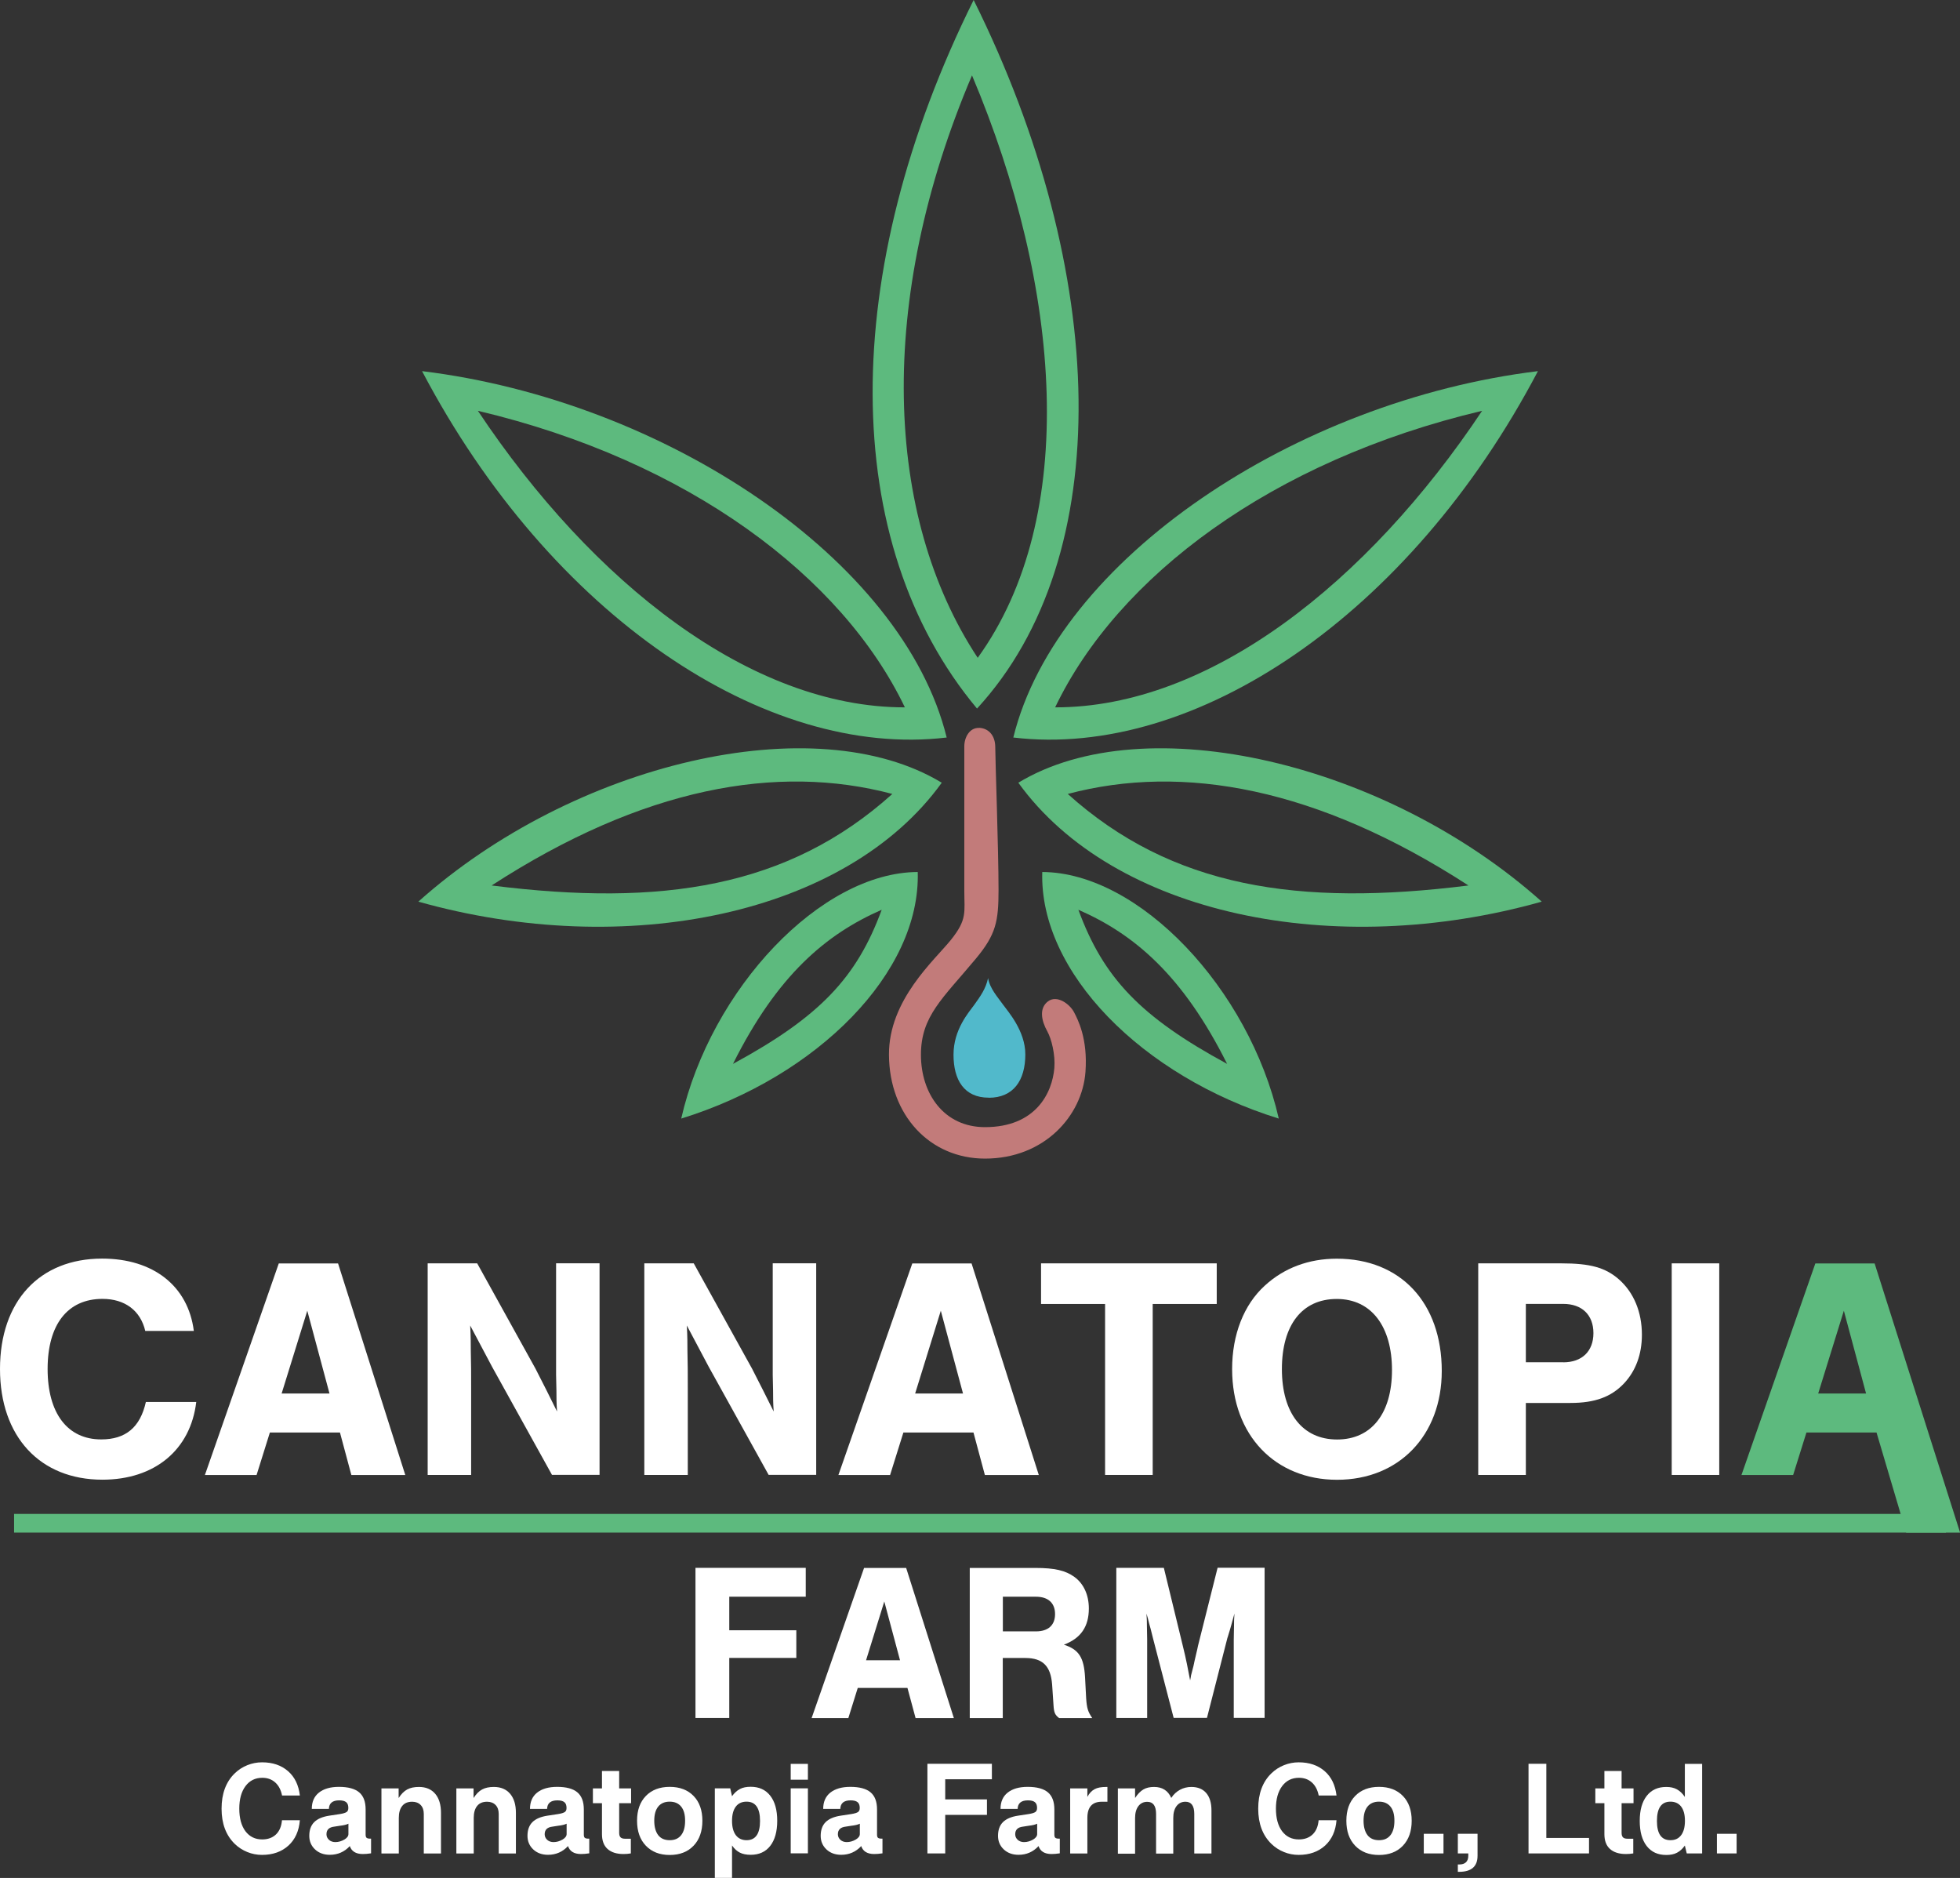 <?xml version="1.0" encoding="UTF-8"?><svg id="_レイヤー_2" xmlns="http://www.w3.org/2000/svg" viewBox="0 0 226.81 217.28"><rect x="0" y="0" width="226.81" height="217.28" fill="#333333" stroke="none"/><defs><style>.cls-1{fill:#fff;}.cls-2{fill:#5dba7e;}.cls-3{fill:#c27b7a;}.cls-4{fill:#51b9cb;}</style></defs><g id="logo"><path class="cls-1" d="m93.25,184.74h-8.86v3.88h7.76v3.2h-7.76v6.95h-3.91v-17.37h12.76v3.33Z"/><path class="cls-1" d="m99.26,195.29l-1.09,3.49h-4.25l6.07-17.37h4.87l5.52,17.37h-4.43l-.94-3.49h-5.76Zm3.07-10l-2.11,6.8h3.93l-1.82-6.8Z"/><path class="cls-1" d="m116.05,198.78h-3.83v-17.37h7.58c2.24,0,3.49.29,4.53,1.04,1.07.78,1.67,2.08,1.67,3.65,0,2.11-.94,3.46-2.89,4.19,1.72.55,2.32,1.46,2.45,3.75l.13,2.47c.08,1.15.21,1.54.7,2.27h-3.83c-.47-.36-.6-.62-.65-1.51l-.16-2.37c-.16-2.14-1.09-3.07-3.1-3.07h-2.61v6.95Zm3.83-10.03c1.43,0,2.21-.73,2.21-2s-.78-2.01-2.21-2.01h-3.83v4.01h3.83Z"/><path class="cls-1" d="m135.82,198.78l-2.4-9.25c-.18-.78-.34-1.33-.44-1.69-.13-.55-.16-.65-.31-1.15.05.62.05,1.07.05,1.35l.03,1.67v9.06h-3.57v-17.37h5.5l2.21,9.09c.34,1.35.62,2.79.83,3.93.08-.34.1-.52.1-.55l.29-1.12c.05-.31.16-.7.26-1.17.13-.55.26-1.09.26-1.15l2.27-9.04h5.44v17.37h-3.57v-9.06l.03-1.67c0-.34,0-.73.05-1.35-.29,1.04-.47,1.75-.55,1.98-.16.47-.23.81-.26.83l-2.37,9.27h-3.85Z"/><path class="cls-1" d="m34.7,210.6c-.1,1.24-.54,2.22-1.33,2.94-.79.71-1.8,1.07-3.05,1.07-.59,0-1.16-.11-1.7-.33s-1.03-.53-1.45-.94c-1.02-.99-1.53-2.35-1.53-4.08s.51-3.11,1.53-4.09c.42-.41.91-.72,1.45-.94.55-.22,1.12-.33,1.7-.33,1.23,0,2.23.34,3.01,1.02s1.23,1.62,1.37,2.82h-2.06c-.13-.65-.39-1.15-.79-1.51-.4-.36-.9-.54-1.5-.54-.81,0-1.46.32-1.94.96-.48.64-.72,1.51-.72,2.61s.24,1.98.71,2.61c.48.63,1.12.95,1.94.95.66,0,1.19-.19,1.6-.58.4-.39.63-.93.69-1.64h2.06Z"/><path class="cls-1" d="m36.08,209.29c0-.81.27-1.44.82-1.88s1.32-.67,2.32-.67c1.06,0,1.84.21,2.34.63.5.42.75,1.08.75,1.98v2.93c0,.17.04.29.11.35s.2.1.37.1h.15v1.7c-.38.06-.7.08-.96.08-.79,0-1.3-.31-1.5-.92-.62.67-1.39,1.01-2.32,1.01-.69,0-1.26-.21-1.7-.62s-.67-.94-.67-1.57c0-.68.19-1.21.57-1.59.38-.38.97-.63,1.76-.75l1.19-.18c.4-.06.67-.15.8-.24.14-.1.2-.25.2-.47,0-.31-.08-.53-.25-.67s-.44-.21-.81-.21c-.77,0-1.17.33-1.19.99h-1.99Zm4.24,1.71c-.21.11-.54.19-.99.24l-.64.1c-.61.07-.91.36-.91.88,0,.26.1.47.29.65.19.17.44.26.73.26.37,0,.71-.1,1.04-.29s.48-.41.48-.64v-1.2Z"/><path class="cls-1" d="m44.14,214.44v-7.52h1.99v1.11c.3-.46.62-.79.99-.99s.82-.29,1.36-.29c.8,0,1.43.26,1.88.79s.67,1.26.67,2.21v4.7h-1.99v-4.58c0-.44-.12-.78-.36-1.03-.24-.25-.57-.38-.99-.38-.5,0-.88.16-1.14.48s-.4.78-.4,1.39v4.12h-1.99Z"/><path class="cls-1" d="m52.81,214.44v-7.52h1.99v1.11c.3-.46.62-.79.99-.99s.82-.29,1.36-.29c.8,0,1.43.26,1.88.79s.67,1.26.67,2.21v4.7h-1.99v-4.58c0-.44-.12-.78-.36-1.03-.24-.25-.57-.38-.99-.38-.5,0-.88.16-1.14.48s-.4.78-.4,1.39v4.12h-1.99Z"/><path class="cls-1" d="m61.33,209.29c0-.81.27-1.44.82-1.88s1.32-.67,2.32-.67c1.06,0,1.84.21,2.34.63.5.42.75,1.08.75,1.98v2.93c0,.17.04.29.11.35s.2.1.37.1h.15v1.7c-.38.06-.7.08-.96.08-.79,0-1.3-.31-1.5-.92-.62.67-1.39,1.01-2.32,1.01-.69,0-1.26-.21-1.7-.62s-.67-.94-.67-1.57c0-.68.19-1.21.57-1.59.38-.38.97-.63,1.76-.75l1.19-.18c.4-.06.67-.15.8-.24.14-.1.2-.25.2-.47,0-.31-.08-.53-.25-.67s-.44-.21-.81-.21c-.77,0-1.17.33-1.19.99h-1.99Zm4.24,1.71c-.21.11-.54.19-.99.24l-.64.1c-.61.07-.91.36-.91.88,0,.26.1.47.29.65.19.17.44.26.73.26.37,0,.71-.1,1.04-.29s.48-.41.48-.64v-1.2Z"/><path class="cls-1" d="m73,212.73v1.71c-.29.05-.57.07-.85.07-.8,0-1.42-.2-1.85-.59s-.64-.96-.64-1.71v-3.58h-1.05v-1.71h1.05v-2.02h1.99v2.02h1.38v1.71h-1.38v3.42c0,.25.05.42.16.53.11.11.28.16.52.16h.67Z"/><path class="cls-1" d="m77.5,206.74c1.16,0,2.08.35,2.76,1.05s1.02,1.66,1.02,2.87-.34,2.18-1.02,2.89c-.68.71-1.6,1.07-2.76,1.07s-2.08-.36-2.76-1.07c-.68-.71-1.02-1.67-1.02-2.89s.34-2.17,1.02-2.87,1.6-1.05,2.76-1.05Zm0,1.71c-.58,0-1.02.19-1.33.57-.31.38-.46.93-.46,1.64s.16,1.28.46,1.67.75.58,1.33.58,1.01-.19,1.32-.58.46-.94.46-1.67-.15-1.26-.46-1.64c-.31-.38-.75-.57-1.33-.57Z"/><path class="cls-1" d="m82.72,217.28v-10.37h1.78l.21.91c.27-.38.57-.65.91-.83s.75-.26,1.25-.26c.97,0,1.72.34,2.26,1.03.54.69.81,1.66.81,2.9s-.27,2.22-.81,2.91c-.54.69-1.29,1.03-2.26,1.03-.5,0-.91-.08-1.25-.25-.34-.17-.64-.44-.91-.83v3.75h-1.99Zm1.99-6.61c0,.72.15,1.27.44,1.66.29.38.71.58,1.24.58,1.04,0,1.56-.74,1.56-2.23s-.52-2.23-1.56-2.23c-.54,0-.95.19-1.24.57-.29.38-.44.93-.44,1.65Z"/><path class="cls-1" d="m91.5,204.08h1.99v1.83h-1.99v-1.83Zm0,10.35v-7.52h1.99v7.52h-1.99Z"/><path class="cls-1" d="m95.26,209.29c0-.81.27-1.44.82-1.88s1.32-.67,2.32-.67c1.06,0,1.84.21,2.34.63.5.42.75,1.08.75,1.98v2.93c0,.17.04.29.11.35s.2.1.37.1h.15v1.7c-.38.06-.7.08-.96.08-.79,0-1.3-.31-1.5-.92-.62.67-1.39,1.01-2.32,1.01-.69,0-1.26-.21-1.7-.62s-.67-.94-.67-1.57c0-.68.19-1.21.57-1.59.38-.38.97-.63,1.76-.75l1.19-.18c.4-.06.67-.15.8-.24.14-.1.2-.25.2-.47,0-.31-.08-.53-.25-.67s-.44-.21-.81-.21c-.77,0-1.17.33-1.19.99h-1.99Zm4.24,1.71c-.21.11-.54.19-.99.24l-.64.1c-.61.07-.91.36-.91.88,0,.26.1.47.29.65.19.17.44.26.73.26.37,0,.71-.1,1.04-.29s.48-.41.48-.64v-1.2Z"/><path class="cls-1" d="m107.32,214.44v-10.37h7.46v1.79h-5.4v2.33h4.83v1.79h-4.83v4.46h-2.06Z"/><path class="cls-1" d="m115.78,209.29c0-.81.27-1.44.82-1.88s1.32-.67,2.32-.67c1.06,0,1.84.21,2.34.63.5.42.75,1.08.75,1.98v2.93c0,.17.04.29.11.35s.2.1.37.1h.15v1.7c-.38.06-.7.08-.96.08-.79,0-1.3-.31-1.5-.92-.62.67-1.39,1.01-2.32,1.01-.69,0-1.26-.21-1.7-.62s-.67-.94-.67-1.57c0-.68.19-1.21.57-1.59.38-.38.97-.63,1.76-.75l1.19-.18c.4-.06.67-.15.8-.24.14-.1.2-.25.2-.47,0-.31-.08-.53-.25-.67s-.44-.21-.81-.21c-.77,0-1.17.33-1.19.99h-1.99Zm4.24,1.71c-.21.11-.54.19-.99.24l-.64.1c-.61.07-.91.36-.91.88,0,.26.1.47.29.65.19.17.44.26.73.26.37,0,.71-.1,1.04-.29s.48-.41.48-.64v-1.2Z"/><path class="cls-1" d="m123.84,214.44v-7.52h1.99v.98c.22-.42.5-.71.83-.89.33-.18.78-.26,1.34-.26h.15v1.71h-.65c-1.11,0-1.67.62-1.67,1.87v4.12h-1.99Z"/><path class="cls-1" d="m129.36,214.44v-7.52h1.99v1.11c.3-.46.62-.79.96-.99.34-.2.75-.29,1.24-.29.95,0,1.61.42,1.99,1.27.26-.41.6-.72,1-.94s.85-.33,1.33-.33c.74,0,1.32.24,1.72.71.4.47.6,1.14.6,2v4.99h-1.99v-4.58c0-.94-.34-1.41-1.02-1.41-.44,0-.78.17-1.03.5-.25.33-.38.79-.38,1.38v4.12h-1.99v-4.58c0-.94-.34-1.41-1.02-1.41-.44,0-.78.17-1.03.5-.25.33-.38.79-.38,1.38v4.12h-1.99Z"/><path class="cls-1" d="m154.66,210.6c-.1,1.24-.54,2.22-1.33,2.94-.79.71-1.8,1.07-3.05,1.07-.59,0-1.16-.11-1.7-.33s-1.03-.53-1.45-.94c-1.02-.99-1.53-2.35-1.53-4.08s.51-3.11,1.53-4.09c.42-.41.91-.72,1.45-.94.55-.22,1.12-.33,1.7-.33,1.23,0,2.23.34,3.01,1.02s1.23,1.62,1.37,2.82h-2.06c-.13-.65-.39-1.15-.79-1.51-.4-.36-.9-.54-1.5-.54-.81,0-1.46.32-1.94.96-.48.64-.72,1.51-.72,2.61s.24,1.98.71,2.61c.48.63,1.12.95,1.94.95.66,0,1.19-.19,1.6-.58.4-.39.63-.93.69-1.64h2.06Z"/><path class="cls-1" d="m159.58,206.74c1.16,0,2.08.35,2.76,1.05s1.02,1.66,1.02,2.87-.34,2.18-1.02,2.89c-.68.71-1.6,1.07-2.76,1.07s-2.08-.36-2.76-1.07c-.68-.71-1.02-1.67-1.02-2.89s.34-2.17,1.02-2.87,1.6-1.05,2.76-1.05Zm0,1.71c-.58,0-1.02.19-1.33.57-.31.38-.46.93-.46,1.64s.16,1.28.46,1.67.75.58,1.33.58,1.01-.19,1.32-.58.46-.94.46-1.67-.15-1.26-.46-1.64c-.31-.38-.75-.57-1.33-.57Z"/><path class="cls-1" d="m164.76,214.44v-2.27h2.28v2.27h-2.28Z"/><path class="cls-1" d="m170.98,214.71c0,1.24-.71,1.86-2.14,1.86h-.14v-.85h.14c.71,0,1.07-.34,1.07-1.01v-.27h-1.21v-2.27h2.28v2.54Z"/><path class="cls-1" d="m176.88,214.44v-10.37h2.06v8.58h4.94v1.79h-7Z"/><path class="cls-1" d="m189,212.73v1.71c-.29.05-.57.07-.85.07-.8,0-1.42-.2-1.85-.59s-.64-.96-.64-1.71v-3.58h-1.05v-1.71h1.05v-2.02h1.99v2.02h1.38v1.71h-1.38v3.42c0,.25.05.42.16.53.11.11.28.16.52.16h.67Z"/><path class="cls-1" d="m196.97,204.07v10.37h-1.78l-.22-.91c-.27.38-.57.65-.91.83s-.75.26-1.24.26c-.97,0-1.72-.34-2.26-1.03-.54-.69-.81-1.66-.81-2.91s.27-2.21.81-2.9c.54-.69,1.29-1.03,2.26-1.03.49,0,.9.09,1.24.28.34.19.65.48.91.88v-3.83h1.99Zm-1.99,6.6c0-.72-.15-1.27-.44-1.65-.29-.38-.71-.57-1.24-.57-1.04,0-1.56.74-1.56,2.23s.52,2.23,1.56,2.23c.54,0,.95-.19,1.24-.58.29-.38.44-.94.44-1.66Z"/><path class="cls-1" d="m198.68,214.44v-2.27h2.28v2.27h-2.28Z"/><path class="cls-1" d="m16.81,153.99c-.55-2.35-2.35-3.71-4.95-3.71-4.04,0-6.35,2.97-6.35,8.11s2.31,8.15,6.2,8.15c2.83,0,4.51-1.39,5.17-4.33h5.83c-.66,5.54-4.81,8.99-10.86,8.99-7.23,0-11.85-4.99-11.85-12.81s4.55-12.77,11.82-12.77c5.91,0,9.95,3.16,10.61,8.37h-5.62Z"/><path class="cls-1" d="m31.23,165.74l-1.54,4.92h-5.98l8.55-24.48h6.86l7.78,24.48h-6.24l-1.32-4.92h-8.11Zm4.33-14.09l-2.97,9.58h5.54l-2.57-9.58Z"/><path class="cls-1" d="m63.88,170.65l-6.94-12.52-2.53-4.77c.07,1.28.07,2.2.07,2.94.04,1.32.04,2.75.04,4.29v10.06h-5.03v-24.48h5.73l6.75,12.19c.95,1.83,1.58,3.12,2.49,4.95-.07-.99-.07-1.65-.07-2.39l-.04-1.84v-12.92h5.03v24.48h-5.51Z"/><path class="cls-1" d="m88.95,170.65l-6.94-12.52-2.53-4.77c.07,1.28.07,2.2.07,2.94.04,1.32.04,2.75.04,4.29v10.06h-5.03v-24.48h5.72l6.75,12.19c.95,1.83,1.58,3.12,2.5,4.95-.07-.99-.07-1.65-.07-2.39l-.04-1.84v-12.92h5.03v24.48h-5.5Z"/><path class="cls-1" d="m104.54,165.74l-1.54,4.92h-5.98l8.55-24.48h6.86l7.78,24.48h-6.24l-1.32-4.92h-8.11Zm4.33-14.09l-2.97,9.58h5.54l-2.57-9.58Z"/><path class="cls-1" d="m133.38,170.65h-5.5v-19.78h-7.41v-4.7h20.33v4.7h-7.41v19.78Z"/><path class="cls-1" d="m166.84,158.62c0,7.45-4.95,12.59-12.11,12.59s-12.15-5.14-12.15-12.81c0-4,1.36-7.45,3.78-9.65,2.24-2.06,5.1-3.12,8.33-3.12,7.38,0,12.15,5.1,12.15,12.99Zm-18.5-.22c0,5.1,2.39,8.15,6.39,8.15s6.35-3.05,6.35-8.04-2.35-8.22-6.39-8.22-6.35,3.05-6.35,8.11Z"/><path class="cls-1" d="m176.57,170.65h-5.51v-24.48h9.62c3.34,0,5.1.48,6.68,1.87,1.69,1.5,2.64,3.74,2.64,6.39,0,2.24-.7,4.18-2.09,5.65-1.47,1.54-3.34,2.24-6.17,2.24h-5.17v8.33Zm4.33-13.03c2.17,0,3.49-1.28,3.49-3.38s-1.32-3.38-3.49-3.38h-4.33v6.75h4.33Z"/><path class="cls-1" d="m198.95,170.65h-5.5v-24.48h5.5v24.48Z"/><path class="cls-2" d="m209.04,165.74l-1.54,4.92h-5.98l8.55-24.48h6.86l9.89,31.14h-6.24l-3.43-11.58h-8.11Zm4.33-14.09l-2.97,9.58h5.54l-2.57-9.58Z"/><rect class="cls-2" x="1.63" y="175.16" width="223.55" height="2.16"/><path class="cls-2" d="m112.67,0c-15.63,31.46-15.67,62.76.39,81.98,16.21-17.6,15.25-50.48-.39-81.98Zm-.19,8.72c10.38,24.59,12.43,51.1.66,67.39-10.85-16.44-11.73-41.38-.66-67.39Z"/><path class="cls-2" d="m177.97,42.94c-28.02,3.42-55.64,21.77-60.71,42.39,20.97,2.5,45.83-14.08,60.71-42.39Zm-6.46,4.59c-13.26,19.9-31.57,34.34-49.41,34.31,7.24-15.11,25.01-28.54,49.41-34.31Z"/><path class="cls-2" d="m178.41,104.32c-17.97-16.05-45.88-22.65-60.57-13.76,11.05,15.31,36.58,20.52,60.57,13.76Zm-8.48-1.87c-19.71,2.47-34.33.23-46.37-10.59,13.34-3.54,28.89-.73,46.37,10.59Z"/><path class="cls-2" d="m147.98,129.42c-3.44-15.05-16.17-28.48-27.37-28.53-.35,11.58,11.54,23.63,27.37,28.53Zm-5.98-6.33c-10.04-5.44-14.32-9.96-17.21-17.83,6.45,2.82,12.08,7.57,17.21,17.83Z"/><path class="cls-2" d="m109.55,85.33c-5.07-20.62-32.69-38.98-60.71-42.39,14.88,28.31,39.74,44.89,60.71,42.39Zm-4.84-3.49c-17.84.02-36.15-14.41-49.41-34.31,24.39,5.77,42.17,19.2,49.41,34.31Z"/><path class="cls-2" d="m108.98,90.56c-14.69-8.89-42.6-2.29-60.57,13.76,24,6.76,49.53,1.55,60.57-13.76Zm-5.72,1.3c-12.04,10.83-26.67,13.07-46.37,10.59,17.48-11.33,33.03-14.13,46.37-10.59Z"/><path class="cls-2" d="m106.2,100.89c-11.2.04-23.93,13.48-27.37,28.53,15.82-4.9,27.71-16.94,27.37-28.53Zm-4.17,4.37c-2.89,7.87-7.18,12.39-17.21,17.83,5.13-10.27,10.77-15.01,17.21-17.83Z"/><path class="cls-3" d="m113.29,84.22c-1.08-.04-1.7,1.08-1.7,2.12v16.75c0,2.47.35,3.28-1.54,5.64s-7.22,6.95-7.18,13.32c.04,6.95,4.71,12,11.12,12,6.84,0,11.25-4.94,11.62-10.04.28-3.84-.88-6.05-1.33-6.91-.49-.93-1.96-2.03-3.01-1.24s-.76,2.24-.09,3.44c.51.91.95,2.75.83,4.25-.24,2.9-2.15,6.86-8.03,6.86-4.75,0-7.41-3.88-7.41-8.37s2.52-6.51,6.37-11.14c2.32-2.79,2.61-4.31,2.61-7.93,0-4.72-.38-14.99-.38-16.53,0-1.36-.79-2.19-1.87-2.23Z"/><path class="cls-4" d="m114.41,127c-2.84,0-4.07-2.05-4.07-4.97s1.75-4.87,2.42-5.8,1.33-1.85,1.58-3.07c.19,1.22,1.17,2.27,1.75,3.1.49.7,2.56,2.97,2.56,5.73,0,3.03-1.39,5.02-4.23,5.02Z"/></g></svg>
